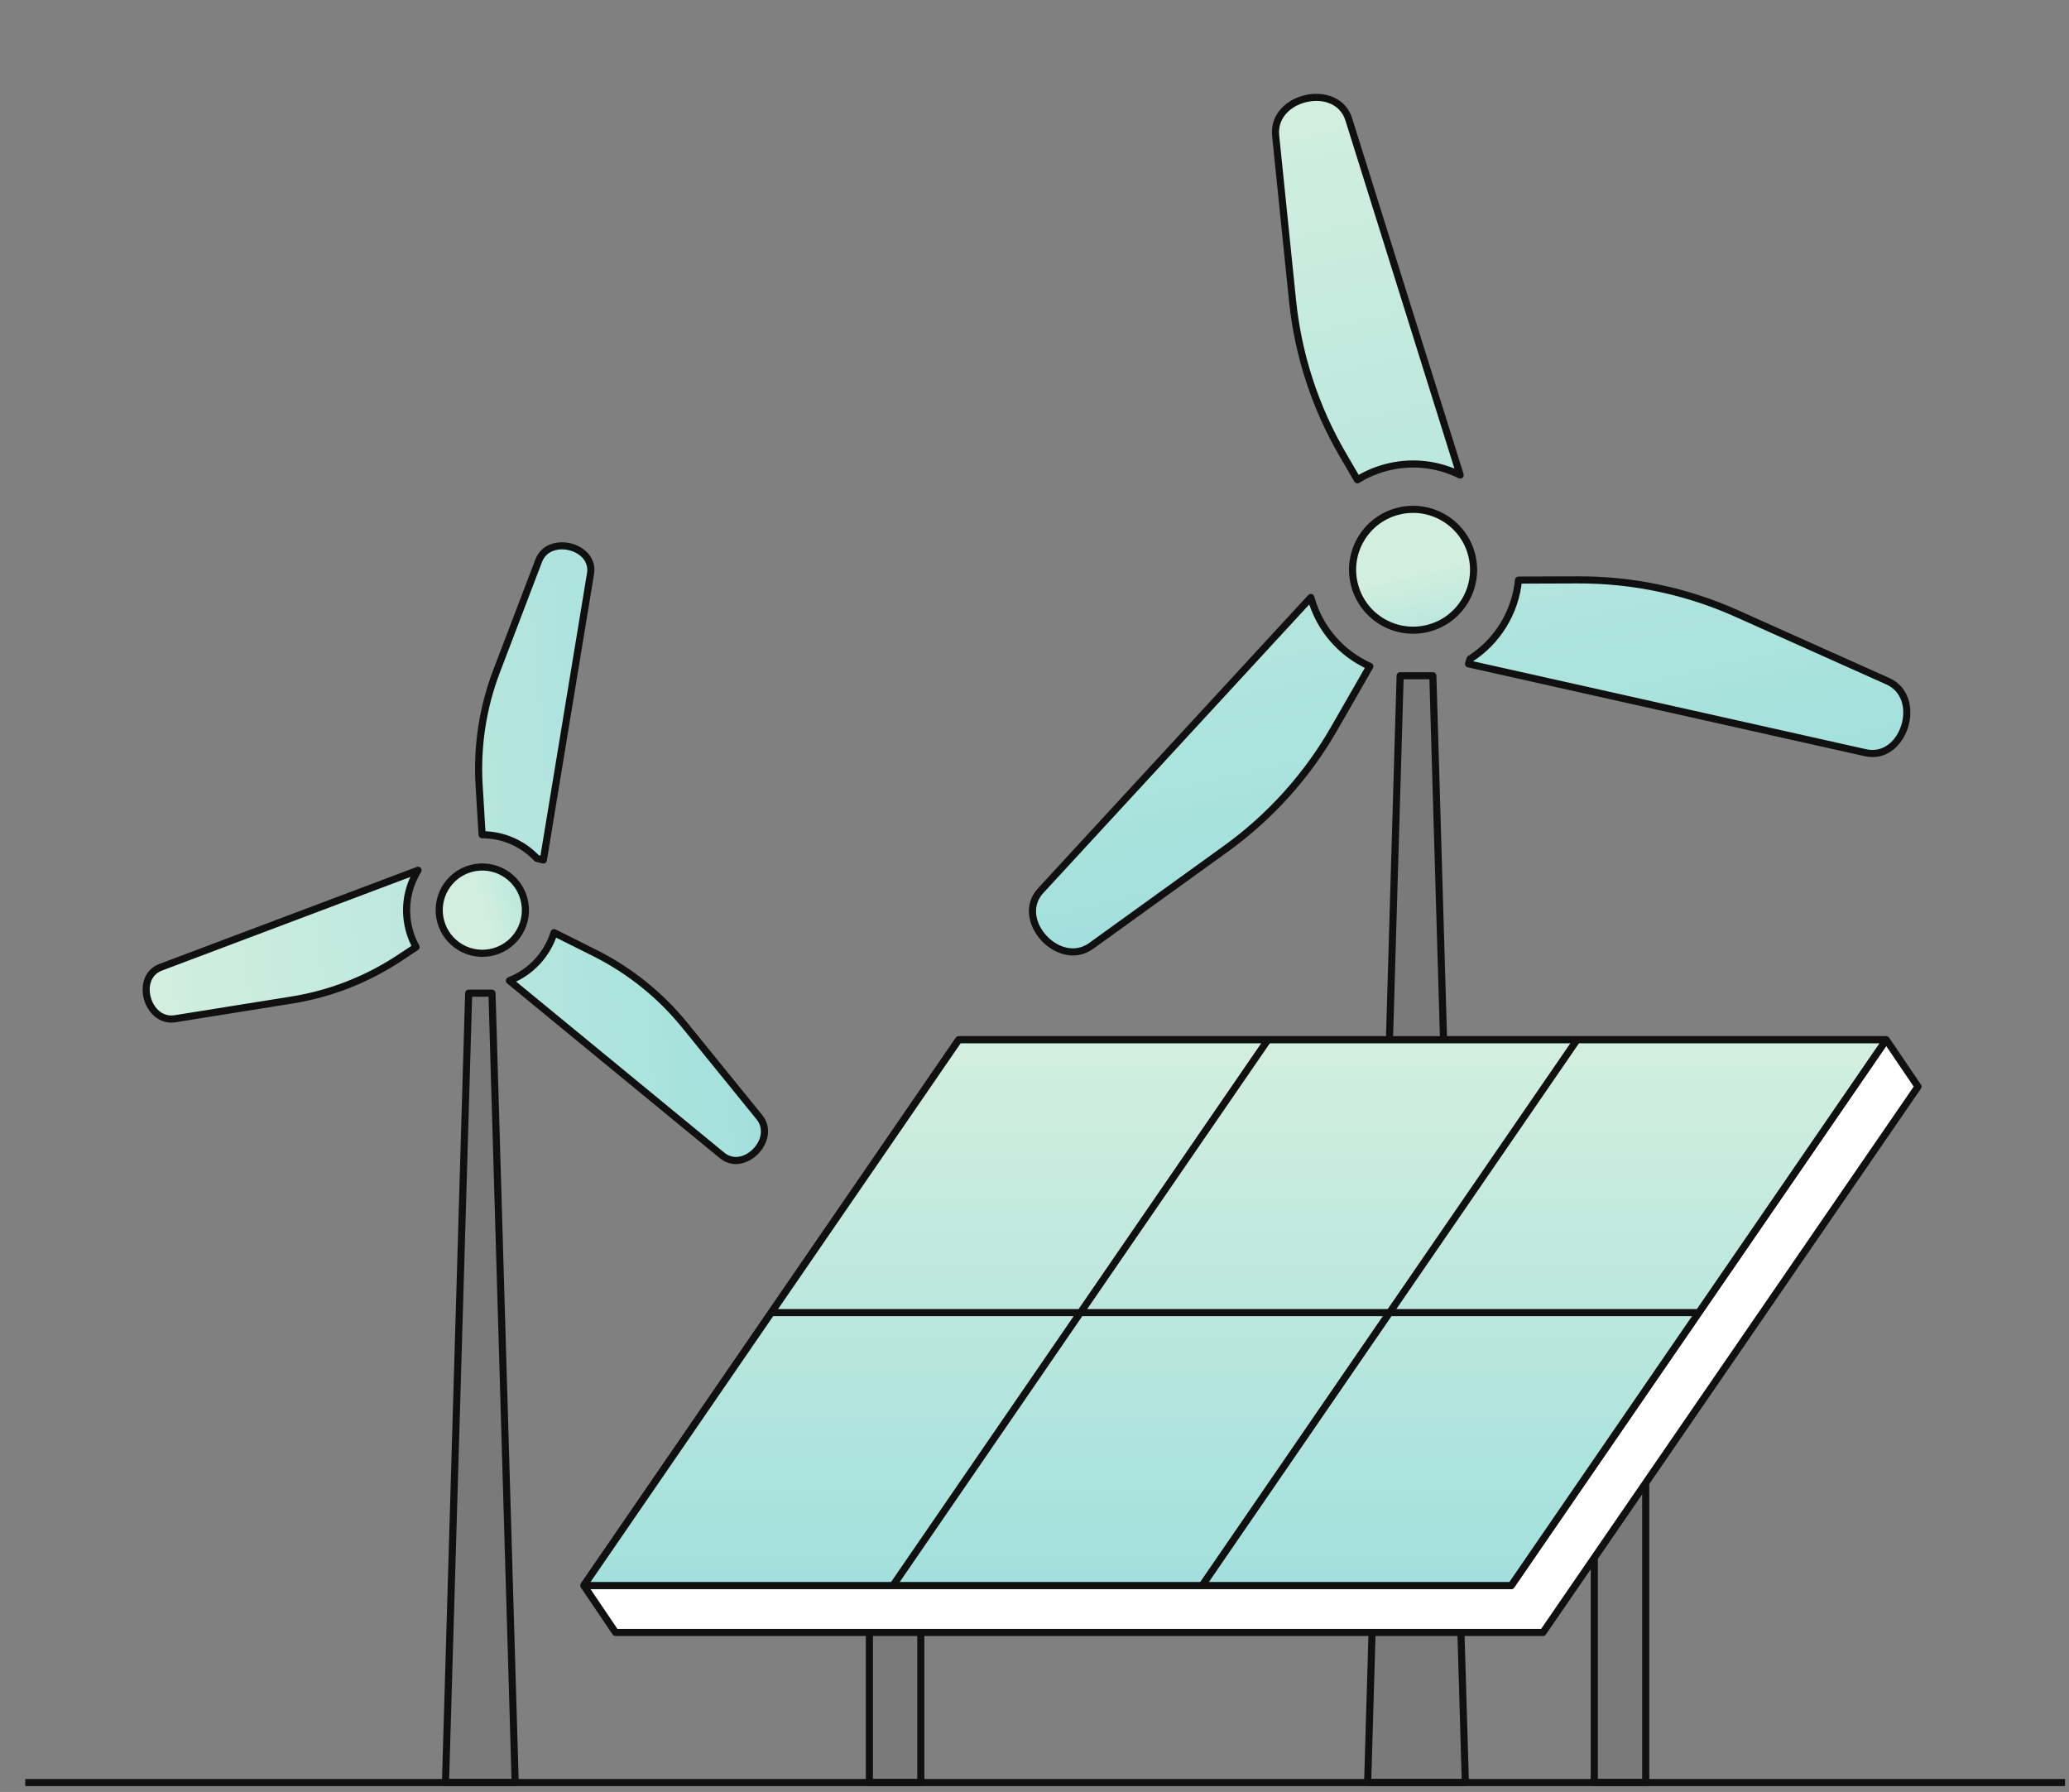 <svg width="291" height="252" viewBox="0 0 291 252" fill="none" xmlns="http://www.w3.org/2000/svg">
<rect x="0" y="0" width="291" height="252" fill="#808080" stroke="none"/>
<path fill-rule="evenodd" clip-rule="evenodd" d="M184.37 84.019L146.364 125.252C142.602 129.333 148.886 136.239 153.431 133.052C153.456 133.034 153.481 133.016 153.506 132.998L172.413 119.361C178.636 114.873 183.828 109.111 187.644 102.459L192.664 93.708C188.712 91.939 185.576 88.475 184.37 84.019ZM206.753 92.676L206.541 93.358L262.379 105.855C267.803 107.069 270.597 98.077 265.526 95.805L244.246 86.27C237.243 83.132 229.651 81.523 221.975 81.548L213.574 81.576C213.13 86.12 210.598 90.229 206.753 92.676ZM205.37 66.805L189.708 16.796C188.048 11.496 178.914 13.483 179.411 19.014C179.414 19.043 179.417 19.072 179.42 19.1L181.791 42.272C182.572 49.898 184.972 57.27 188.833 63.895L190.916 67.471C192.281 66.628 193.807 65.994 195.46 65.62C198.939 64.835 202.408 65.334 205.37 66.805Z" fill="url(#paint0_linear)"/>
<path d="M146.364 125.252L146.732 125.591L146.364 125.252ZM184.37 84.019L184.853 83.889C184.805 83.713 184.666 83.577 184.489 83.534C184.312 83.49 184.126 83.546 184.003 83.68L184.37 84.019ZM153.431 133.052L153.144 132.642L153.144 132.642L153.431 133.052ZM153.506 132.998L153.213 132.593L153.213 132.593L153.506 132.998ZM172.413 119.361L172.121 118.955L172.413 119.361ZM187.644 102.459L188.078 102.708L187.644 102.459ZM192.664 93.708L193.098 93.957C193.168 93.834 193.183 93.688 193.139 93.553C193.096 93.419 192.997 93.309 192.868 93.251L192.664 93.708ZM206.753 92.676L206.485 92.254C206.385 92.318 206.311 92.415 206.276 92.528L206.753 92.676ZM206.541 93.358L206.064 93.21C206.022 93.343 206.039 93.488 206.109 93.609C206.179 93.729 206.296 93.816 206.432 93.846L206.541 93.358ZM262.379 105.855L262.27 106.343L262.379 105.855ZM265.526 95.805L265.321 96.261L265.526 95.805ZM244.246 86.27L244.042 86.727L244.246 86.27ZM221.975 81.548L221.973 81.048L221.975 81.548ZM213.574 81.576L213.572 81.076C213.316 81.077 213.101 81.272 213.076 81.528L213.574 81.576ZM205.37 66.805L205.148 67.253C205.327 67.342 205.543 67.316 205.695 67.186C205.847 67.055 205.907 66.847 205.847 66.656L205.37 66.805ZM189.708 16.796L190.185 16.647L189.708 16.796ZM179.411 19.014L178.913 19.059L178.913 19.059L179.411 19.014ZM179.42 19.1L179.917 19.049L179.917 19.049L179.42 19.1ZM181.791 42.272L181.294 42.323L181.294 42.323L181.791 42.272ZM188.833 63.895L188.401 64.147L188.833 63.895ZM190.916 67.471L190.484 67.723C190.551 67.839 190.663 67.923 190.794 67.956C190.925 67.989 191.063 67.967 191.178 67.896L190.916 67.471ZM195.46 65.62L195.35 65.133L195.46 65.62ZM146.732 125.591L184.738 84.358L184.003 83.68L145.996 124.913L146.732 125.591ZM153.144 132.642C151.153 134.039 148.722 133.27 147.153 131.541C145.584 129.813 145.092 127.369 146.732 125.591L145.996 124.913C143.874 127.215 144.644 130.265 146.412 132.213C148.181 134.161 151.164 135.252 153.718 133.461L153.144 132.642ZM153.213 132.593C153.19 132.609 153.167 132.626 153.144 132.642L153.718 133.461C153.745 133.442 153.772 133.423 153.798 133.404L153.213 132.593ZM172.121 118.955L153.213 132.593L153.798 133.404L172.706 119.766L172.121 118.955ZM187.21 102.21C183.43 108.8 178.286 114.509 172.121 118.955L172.706 119.766C178.986 115.237 184.227 109.421 188.078 102.708L187.21 102.21ZM192.23 93.459L187.21 102.21L188.078 102.708L193.098 93.957L192.23 93.459ZM192.868 93.251C189.047 91.541 186.017 88.194 184.853 83.889L183.888 84.15C185.134 88.756 188.376 92.336 192.46 94.164L192.868 93.251ZM206.276 92.528L206.064 93.21L207.019 93.507L207.231 92.825L206.276 92.528ZM206.432 93.846L262.27 106.343L262.489 105.367L206.651 92.87L206.432 93.846ZM262.27 106.343C265.334 107.029 267.579 104.806 268.365 102.286C269.152 99.767 268.583 96.627 265.73 95.349L265.321 96.261C267.54 97.255 268.11 99.747 267.411 101.988C266.712 104.229 264.848 105.895 262.489 105.367L262.27 106.343ZM265.73 95.349L244.451 85.814L244.042 86.727L265.321 96.261L265.73 95.349ZM244.451 85.814C237.383 82.647 229.72 81.022 221.973 81.048L221.977 82.048C229.581 82.023 237.104 83.618 244.042 86.727L244.451 85.814ZM221.973 81.048L213.572 81.076L213.576 82.076L221.977 82.048L221.973 81.048ZM213.076 81.528C212.647 85.918 210.2 89.89 206.485 92.254L207.022 93.098C210.995 90.569 213.613 86.322 214.072 81.625L213.076 81.528ZM205.847 66.656L190.185 16.647L189.231 16.946L204.893 66.955L205.847 66.656ZM190.185 16.647C189.249 13.657 186.219 12.798 183.645 13.355C181.072 13.912 178.634 15.95 178.913 19.059L179.909 18.97C179.692 16.547 181.572 14.827 183.857 14.332C186.14 13.838 188.507 14.635 189.231 16.946L190.185 16.647ZM178.913 19.059C178.916 19.09 178.919 19.12 178.922 19.151L179.917 19.049C179.914 19.023 179.912 18.996 179.909 18.97L178.913 19.059ZM178.922 19.151L181.294 42.323L182.289 42.221L179.917 19.049L178.922 19.151ZM181.294 42.323C182.082 50.02 184.505 57.46 188.401 64.147L189.265 63.644C185.44 57.079 183.062 49.776 182.289 42.221L181.294 42.323ZM188.401 64.147L190.484 67.723L191.348 67.219L189.265 63.644L188.401 64.147ZM191.178 67.896C192.497 67.083 193.972 66.469 195.571 66.108L195.35 65.133C193.643 65.518 192.065 66.174 190.653 67.045L191.178 67.896ZM195.571 66.108C198.933 65.349 202.285 65.831 205.148 67.253L205.593 66.358C202.531 64.837 198.945 64.321 195.35 65.133L195.571 66.108Z" fill="#101010"/>
<ellipse rx="8.511" ry="8.501" transform="matrix(0.975 -0.22 0.221 0.975 198.746 80.127)" fill="url(#paint1_linear)" stroke="#101010" stroke-linejoin="round"/>
<path d="M199.228 95.029H196.928L192.357 250.673H199.228H206.099L201.528 95.029H199.228Z" fill="#101010" fill-opacity="0.05" stroke="#101010" stroke-linejoin="round"/>
<path fill-rule="evenodd" clip-rule="evenodd" d="M71.647 137.907L101.568 162.494C104.627 165.007 109.289 160.253 106.836 157.146C106.822 157.129 106.809 157.112 106.795 157.095L96.318 144.185C92.87 139.936 88.557 136.472 83.666 134.025L77.929 131.155C76.977 134.222 74.666 136.73 71.647 137.907ZM75.506 120.71L76.42 120.939L83.055 80.674C83.7 76.763 77.184 75.138 75.772 78.841L69.845 94.379C67.895 99.493 67.056 104.964 67.386 110.428L67.805 117.386C70.806 117.385 73.558 118.65 75.506 120.71ZM58.797 122.383L22.589 136.028C18.882 137.424 20.667 143.847 24.585 143.269C24.606 143.266 24.626 143.263 24.646 143.26L41.049 140.632C46.447 139.767 51.599 137.759 56.16 134.742L58.523 133.179C57.81 131.898 57.351 130.448 57.222 128.891C57.025 126.516 57.625 124.259 58.797 122.383Z" fill="url(#paint2_linear)"/>
<path d="M101.568 162.494L101.251 162.88L101.251 162.88L101.568 162.494ZM71.647 137.907L71.465 137.441C71.3 137.506 71.181 137.653 71.153 137.828C71.125 138.004 71.192 138.181 71.33 138.293L71.647 137.907ZM106.836 157.146L107.228 156.836L107.228 156.836L106.836 157.146ZM106.795 157.095L106.406 157.41L106.406 157.41L106.795 157.095ZM96.318 144.185L95.93 144.5L96.318 144.185ZM83.666 134.025L83.89 133.578L83.666 134.025ZM77.929 131.155L78.153 130.707C78.022 130.642 77.868 130.637 77.733 130.695C77.598 130.752 77.495 130.866 77.452 131.006L77.929 131.155ZM75.506 120.71L75.143 121.054C75.208 121.123 75.292 121.172 75.385 121.196L75.506 120.71ZM76.42 120.939L76.299 121.424C76.435 121.458 76.578 121.433 76.695 121.357C76.812 121.28 76.891 121.158 76.914 121.02L76.42 120.939ZM83.055 80.674L83.549 80.755L83.055 80.674ZM75.772 78.841L75.304 78.663L75.772 78.841ZM69.845 94.379L70.312 94.557L69.845 94.379ZM67.386 110.428L67.885 110.398L67.386 110.428ZM67.805 117.386L67.306 117.416C67.322 117.68 67.541 117.886 67.806 117.886L67.805 117.386ZM58.797 122.383L59.221 122.648C59.335 122.466 59.32 122.232 59.184 122.066C59.048 121.901 58.821 121.84 58.621 121.915L58.797 122.383ZM22.589 136.028L22.765 136.496L22.765 136.496L22.589 136.028ZM24.585 143.269L24.512 142.775L24.512 142.775L24.585 143.269ZM24.646 143.26L24.567 142.766L24.567 142.766L24.646 143.26ZM41.049 140.632L41.128 141.126L41.049 140.632ZM56.16 134.742L55.884 134.325L56.16 134.742ZM58.523 133.179L58.799 133.596C59.017 133.452 59.087 133.164 58.96 132.936L58.523 133.179ZM57.222 128.891L57.721 128.85L57.222 128.891ZM101.886 162.108L71.965 137.521L71.33 138.293L101.251 162.88L101.886 162.108ZM106.443 157.456C107.457 158.74 107.05 160.42 105.913 161.577C104.775 162.734 103.14 163.138 101.886 162.108L101.251 162.88C103.055 164.363 105.28 163.646 106.626 162.278C107.971 160.909 108.668 158.659 107.228 156.836L106.443 157.456ZM106.406 157.41C106.419 157.425 106.431 157.44 106.443 157.456L107.228 156.836C107.213 156.817 107.198 156.798 107.183 156.779L106.406 157.41ZM95.93 144.5L106.406 157.41L107.183 156.779L96.706 143.87L95.93 144.5ZM83.443 134.472C88.27 136.888 92.527 140.306 95.93 144.5L96.706 143.87C93.214 139.566 88.844 136.057 83.89 133.578L83.443 134.472ZM77.706 131.602L83.443 134.472L83.89 133.578L78.153 130.707L77.706 131.602ZM77.452 131.006C76.545 133.929 74.341 136.32 71.465 137.441L71.829 138.373C74.991 137.14 77.41 134.514 78.407 131.303L77.452 131.006ZM75.385 121.196L76.299 121.424L76.541 120.454L75.627 120.225L75.385 121.196ZM76.914 121.02L83.549 80.755L82.562 80.593L75.927 120.857L76.914 121.02ZM83.549 80.755C83.929 78.444 82.173 76.885 80.306 76.418C78.44 75.95 76.135 76.487 75.304 78.663L76.239 79.019C76.821 77.493 78.48 76.991 80.063 77.388C81.646 77.784 82.826 78.993 82.562 80.593L83.549 80.755ZM75.304 78.663L69.378 94.201L70.312 94.557L76.239 79.019L75.304 78.663ZM69.378 94.201C67.403 99.381 66.553 104.923 66.887 110.458L67.885 110.398C67.56 105.005 68.388 99.605 70.312 94.557L69.378 94.201ZM66.887 110.458L67.306 117.416L68.305 117.356L67.885 110.398L66.887 110.458ZM67.806 117.886C70.663 117.885 73.286 119.09 75.143 121.054L75.869 120.367C73.831 118.21 70.948 116.884 67.805 116.886L67.806 117.886ZM58.621 121.915L22.412 135.56L22.765 136.496L58.973 122.851L58.621 121.915ZM22.412 135.56C20.226 136.384 19.734 138.671 20.246 140.522C20.758 142.373 22.359 144.103 24.658 143.764L24.512 142.775C22.894 143.013 21.643 141.821 21.21 140.256C20.776 138.691 21.245 137.068 22.765 136.496L22.412 135.56ZM24.658 143.764C24.681 143.761 24.703 143.757 24.725 143.754L24.567 142.766C24.549 142.769 24.531 142.772 24.512 142.775L24.658 143.764ZM24.725 143.754L41.128 141.126L40.97 140.138L24.567 142.766L24.725 143.754ZM41.128 141.126C46.596 140.249 51.815 138.215 56.436 135.159L55.884 134.325C51.382 137.303 46.298 139.285 40.97 140.138L41.128 141.126ZM56.436 135.159L58.799 133.596L58.247 132.762L55.884 134.325L56.436 135.159ZM58.96 132.936C58.28 131.716 57.844 130.334 57.721 128.85L56.724 128.932C56.859 130.561 57.339 132.08 58.086 133.422L58.96 132.936ZM57.721 128.85C57.533 126.586 58.104 124.436 59.221 122.648L58.373 122.118C57.145 124.083 56.518 126.447 56.724 128.932L57.721 128.85Z" fill="#101010"/>
<ellipse rx="6.069" ry="6.062" transform="matrix(-0.259 -0.966 0.966 -0.259 67.836 127.992)" fill="url(#paint3_linear)" stroke="#101010" stroke-linejoin="round"/>
<path d="M67.559 139.671H65.918L62.658 250.673H67.559H72.459L69.199 139.671H67.559Z" fill="#101010" fill-opacity="0.05" stroke="#101010" stroke-linejoin="round"/>
<path d="M129.51 188.603H122.278V250.673H129.51V188.603Z" fill="#101010" fill-opacity="0.05" stroke="#101010" stroke-linejoin="round"/>
<path d="M231.466 188.603H224.234V250.673H231.466V188.603Z" fill="#101010" fill-opacity="0.05" stroke="#101010" stroke-linejoin="round"/>
<path fill-rule="evenodd" clip-rule="evenodd" d="M134.85 146.216H265.294L212.552 222.974H82.108L134.85 146.216Z" fill="white"/>
<path fill-rule="evenodd" clip-rule="evenodd" d="M212.552 222.974L265.294 146.216L269.761 152.809L217.018 229.567H86.573L82.108 222.974H212.552Z" fill="white"/>
<path d="M265.294 146.216H134.85L82.108 222.974M265.294 146.216L212.552 222.974H82.108M265.294 146.216L269.761 152.809L217.018 229.567H86.573L82.108 222.974" stroke="#101010" stroke-linejoin="round"/>
<path fill-rule="evenodd" clip-rule="evenodd" d="M134.85 146.216H265.294L212.552 222.974H82.108L134.85 146.216Z" fill="url(#paint4_linear)" stroke="#101010" stroke-linejoin="round"/>
<path d="M239.269 184.092L238.579 185.093H195.71L169.681 222.976H168.46L194.488 185.093H152.219L126.2 222.976H124.98L151.008 185.093H108.138L108.828 184.092H151.699L177.726 146.22H178.938L152.909 184.092H195.179L221.207 146.22H222.418L196.389 184.092H239.269Z" fill="#101010"/>
<path d="M3.557 250.673H290.443" stroke="#101010" stroke-linejoin="round"/>
<defs>
<linearGradient id="paint0_linear" x1="129.062" y1="30.721" x2="152.343" y2="133.651" gradientUnits="userSpaceOnUse">
<stop stop-color="#D1EEDF"/>
<stop offset="1" stop-color="#A2E0DD"/>
</linearGradient>
<linearGradient id="paint1_linear" x1="0.788" y1="0.68" x2="0.788" y2="17.001" gradientUnits="userSpaceOnUse">
<stop stop-color="#D1EEDF"/>
<stop offset="1" stop-color="#A2E0DD"/>
</linearGradient>
<linearGradient id="paint2_linear" x1="26.151" y1="165.549" x2="107.509" y2="158.78" gradientUnits="userSpaceOnUse">
<stop stop-color="#D1EEDF"/>
<stop offset="1" stop-color="#A2E0DD"/>
</linearGradient>
<linearGradient id="paint3_linear" x1="0.562" y1="0.485" x2="0.562" y2="12.125" gradientUnits="userSpaceOnUse">
<stop stop-color="#D1EEDF"/>
<stop offset="1" stop-color="#A2E0DD"/>
</linearGradient>
<linearGradient id="paint4_linear" x1="90.588" y1="149.286" x2="90.588" y2="222.974" gradientUnits="userSpaceOnUse">
<stop stop-color="#D1EEDF"/>
<stop offset="1" stop-color="#A2E0DD"/>
</linearGradient>
</defs>
</svg>
